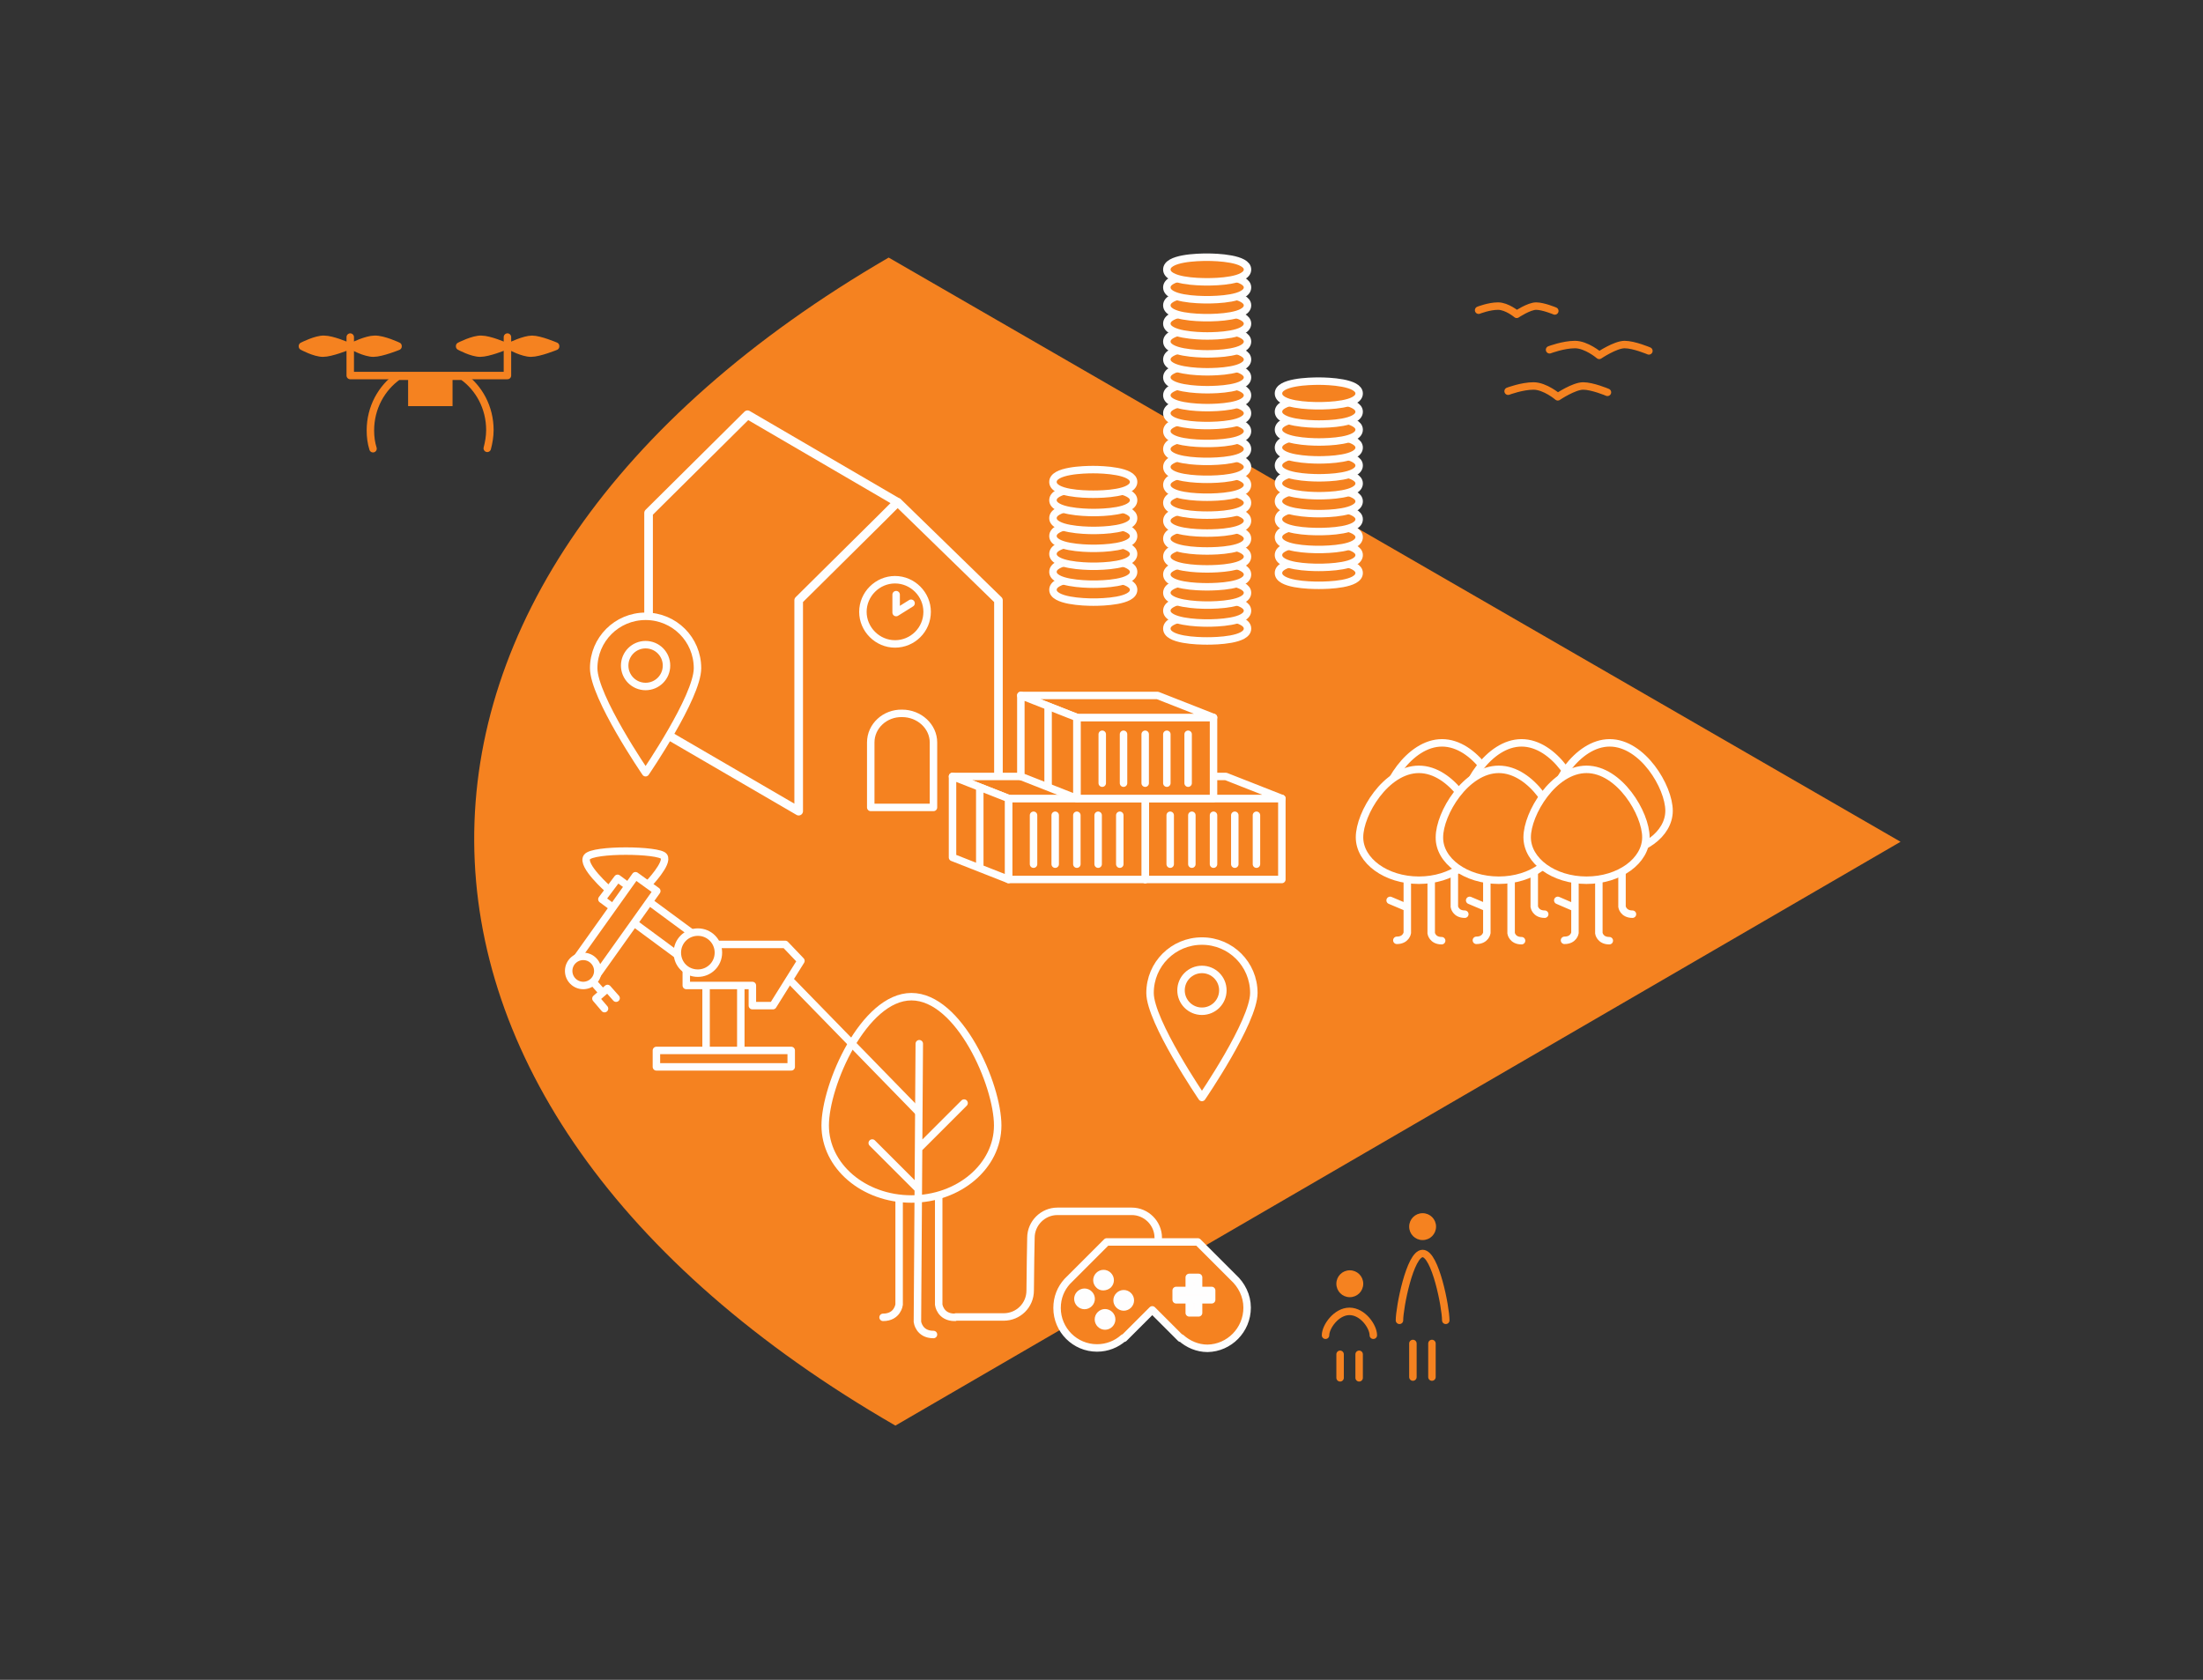 <?xml version="1.0" encoding="utf-8"?>
<!-- Generator: Adobe Illustrator 25.0.1, SVG Export Plug-In . SVG Version: 6.00 Build 0)  -->
<svg version="1.1" id="Ebene_1" xmlns="http://www.w3.org/2000/svg" xmlns:xlink="http://www.w3.org/1999/xlink" x="0px" y="0px"
	 viewBox="0 0 590 450" style="enable-background:new 0 0 590 450;" xml:space="preserve">
<rect x="0" y="0" width="590" height="450" fill="#333333" stroke="none"/>
<style type="text/css">
	.st0{fill-rule:evenodd;clip-rule:evenodd;fill:#F58220;}
	.st1{fill:none;stroke:#F58220;stroke-width:2;stroke-linecap:round;}
	.st2{fill:none;stroke:#FEFEFE;stroke-width:2;stroke-linecap:round;}
	.st3{fill-rule:evenodd;clip-rule:evenodd;fill:#F58220;stroke:#FEFEFE;stroke-width:2;stroke-linecap:round;}
	
		.st4{fill-rule:evenodd;clip-rule:evenodd;fill:#F58220;stroke:#FEFEFE;stroke-width:2;stroke-linecap:round;stroke-linejoin:round;}
	.st5{fill:none;stroke:#FEFEFE;stroke-width:2;stroke-linecap:round;stroke-linejoin:round;}
	.st6{fill:none;stroke:#FEFEFE;stroke-width:2.31;stroke-linecap:round;stroke-linejoin:round;}
	.st7{fill:none;stroke:#F58220;stroke-width:2;stroke-linecap:round;stroke-linejoin:round;}
	
		.st8{fill-rule:evenodd;clip-rule:evenodd;fill:#FFFDFD;stroke:#FEFEFE;stroke-width:2;stroke-linecap:round;stroke-linejoin:round;}
</style>
<g>
	<g>
		<g>
			<g>
				<g>
					<path class="st0" d="M509,225.5L239.8,381.9C90.1,295.5,89.3,155.4,238,69L509,225.5z"/>
					<g>
						<path class="st1" d="M355,357.7c0-2.3,2.9-6.4,6.4-6.4c3.6,0,6.4,4.1,6.4,6.4 M358.9,362.8v6.3 M364,362.8v6.3"/>
						<path class="st0" d="M361.5,347.5c2,0,3.6-1.6,3.6-3.6s-1.6-3.6-3.6-3.6c-2,0-3.6,1.6-3.6,3.6S359.5,347.5,361.5,347.5"/>
					</g>
					<g>
						<path class="st1" d="M374.8,353.7c0-3.4,2.8-17.9,6.2-17.9c3.4,0,6.2,14.4,6.2,17.9 M378.4,359.9v9 M383.5,359.9v9"/>
						<path class="st0" d="M381,332.2c2,0,3.6-1.6,3.6-3.6S383,325,381,325c-2,0-3.6,1.6-3.6,3.6S379,332.2,381,332.2"/>
					</g>
					<g>
						<path class="st2" d="M389.5,223.4v19.5c0,0,0.3,2,2.8,2 M410.9,223.4v19.5c0,0,0.3,2,2.8,2 M434.4,223.4v19.5c0,0,0.3,2,2.8,2
							 M383.3,230.5V250c0,0,0.3,2,2.8,2 M376.9,230.4v19.5c0,0-0.3,2-2.8,2 M372.3,241.2l4.5,1.9 M404.7,230.5V250c0,0,0.3,2,2.8,2
							 M398.2,230.4v19.5c0,0-0.3,2-2.8,2 M393.6,241.2l4.5,1.9 M428.2,230.5V250c0,0,0.3,2,2.8,2 M421.8,230.4v19.5
							c0,0-0.3,2-2.8,2 M417.2,241.2l4.4,1.9"/>
						<path class="st3" d="M386.2,228.7c8.8,0,15.9-5.2,15.9-11.5c0-6.4-7.1-18.2-15.9-18.2s-15.9,11.8-15.9,18.2
							C370.3,223.5,377.4,228.7,386.2,228.7z"/>
						<path class="st3" d="M407.5,228.7c8.8,0,15.9-5.2,15.9-11.5c0-6.4-7.1-18.2-15.9-18.2c-8.8,0-15.9,11.8-15.9,18.2
							C391.6,223.5,398.7,228.7,407.5,228.7L407.5,228.7z"/>
						<path class="st3" d="M431.1,228.7c8.8,0,15.9-5.2,15.9-11.5c0-6.4-7.1-18.2-15.9-18.2c-8.8,0-15.9,11.8-15.9,18.2
							C415.2,223.5,422.3,228.7,431.1,228.7L431.1,228.7z"/>
						<path class="st4" d="M380,235.8c8.8,0,15.9-5.2,15.9-11.5c0-6.4-7.1-18.2-15.9-18.2c-8.8,0-15.9,11.8-15.9,18.2
							C364.1,230.6,371.2,235.8,380,235.8"/>
						<path class="st3" d="M401.4,235.8c8.8,0,15.9-5.2,15.9-11.5c0-6.4-7.1-18.2-15.9-18.2c-8.8,0-15.9,11.8-15.9,18.2
							C385.4,230.6,392.6,235.8,401.4,235.8L401.4,235.8z"/>
						<path class="st3" d="M424.9,235.8c8.8,0,15.9-5.2,15.9-11.5c0-6.4-7.1-18.2-15.9-18.2S409,217.9,409,224.3
							C409,230.6,416.1,235.8,424.9,235.8L424.9,235.8z"/>
					</g>
					<g>
						<path class="st5" d="M233.2,198.9L233.2,198.9l0,17.4H250v-17.4h0c0,0,0,0,0,0c0-4.3-3.8-7.8-8.4-7.8
							C237,191,233.2,194.5,233.2,198.9C233.2,198.9,233.2,198.9,233.2,198.9z"/>
						<path class="st0" d="M267.4,217.3v-56.5l-27-26.3l-4.4,4.4l-22.1,21.9v56.5l-40.2-23.4v-56.5l26.5-26.3l40.1,23.4"/>
						<path class="st6" d="M267.4,217.3v-56.5l-27-26.3l-4.4,4.4l-22.1,21.9v56.5l-40.2-23.4v-56.5l26.5-26.3l40.1,23.4"/>
						<path class="st5" d="M239.7,172.5c-4.7,0-8.6-3.9-8.6-8.6c0-4.7,3.9-8.6,8.6-8.6c4.7,0,8.6,3.9,8.6,8.6
							C248.3,168.7,244.4,172.5,239.7,172.5z M240,164.1v-4.8 M240,164.1l4-2.5"/>
					</g>
					<g>
						<path class="st4" d="M323.3,171.7c2.5,0,10.8-0.2,10.8-3.3s-8.2-3.3-10.8-3.3s-10.8,0.2-10.8,3.3S320.7,171.7,323.3,171.7z
							 M353.2,156.8c2.5,0,10.8-0.2,10.8-3.3c0-3-8.2-3.3-10.8-3.3s-10.8,0.2-10.8,3.3C342.4,156.6,350.6,156.8,353.2,156.8z
							 M292.8,161.3c2.5,0,10.8-0.2,10.8-3.3c0-3-8.2-3.3-10.8-3.3c-2.5,0-10.8,0.2-10.8,3.3C282,161,290.2,161.3,292.8,161.3z"/>
						<path class="st4" d="M323.3,166.9c2.5,0,10.8-0.2,10.8-3.3c0-3-8.2-3.3-10.8-3.3s-10.8,0.2-10.8,3.3
							C312.5,166.6,320.7,166.9,323.3,166.9z M353.2,152c2.5,0,10.8-0.2,10.8-3.3c0-3-8.2-3.3-10.8-3.3s-10.8,0.2-10.8,3.3
							C342.4,151.8,350.6,152,353.2,152z M292.8,156.5c2.5,0,10.8-0.2,10.8-3.3c0-3-8.2-3.3-10.8-3.3c-2.5,0-10.8,0.2-10.8,3.3
							C282,156.2,290.2,156.5,292.8,156.5L292.8,156.5z"/>
						<path class="st4" d="M323.3,162.1c2.5,0,10.8-0.2,10.8-3.3c0-3-8.2-3.3-10.8-3.3s-10.8,0.2-10.8,3.3
							C312.5,161.8,320.7,162.1,323.3,162.1z M353.2,147.2c2.5,0,10.8-0.2,10.8-3.3c0-3-8.2-3.3-10.8-3.3s-10.8,0.2-10.8,3.3
							C342.4,147,350.6,147.2,353.2,147.2z M292.8,151.7c2.5,0,10.8-0.2,10.8-3.3c0-3-8.2-3.3-10.8-3.3c-2.5,0-10.8,0.2-10.8,3.3
							C282,151.4,290.2,151.7,292.8,151.7z"/>
						<path class="st4" d="M323.3,157.2c2.5,0,10.8-0.2,10.8-3.3c0-3-8.2-3.3-10.8-3.3s-10.8,0.2-10.8,3.3
							C312.5,157,320.7,157.2,323.3,157.2z M353.2,142.4c2.5,0,10.8-0.2,10.8-3.3c0-3-8.2-3.3-10.8-3.3s-10.8,0.2-10.8,3.3
							C342.4,142.2,350.6,142.4,353.2,142.4z M292.8,146.9c2.5,0,10.8-0.2,10.8-3.3c0-3-8.2-3.3-10.8-3.3c-2.5,0-10.8,0.2-10.8,3.3
							C282,146.6,290.2,146.9,292.8,146.9z"/>
						<path class="st4" d="M323.3,152.4c2.5,0,10.8-0.2,10.8-3.3c0-3-8.2-3.3-10.8-3.3s-10.8,0.2-10.8,3.3
							C312.5,152.2,320.7,152.4,323.3,152.4z M353.2,137.6c2.5,0,10.8-0.2,10.8-3.3c0-3-8.2-3.3-10.8-3.3s-10.8,0.2-10.8,3.3
							C342.4,137.3,350.6,137.6,353.2,137.6z M292.8,142.1c2.5,0,10.8-0.2,10.8-3.3c0-3-8.2-3.3-10.8-3.3c-2.5,0-10.8,0.2-10.8,3.3
							C282,141.8,290.2,142.1,292.8,142.1L292.8,142.1z"/>
						<path class="st4" d="M323.3,147.6c2.5,0,10.8-0.2,10.8-3.3c0-3-8.2-3.3-10.8-3.3s-10.8,0.2-10.8,3.3S320.7,147.6,323.3,147.6z
							 M353.2,132.8c2.5,0,10.8-0.2,10.8-3.3c0-3-8.2-3.3-10.8-3.3s-10.8,0.2-10.8,3.3C342.4,132.5,350.6,132.8,353.2,132.8z
							 M292.8,137.3c2.5,0,10.8-0.2,10.8-3.3c0-3-8.2-3.3-10.8-3.3c-2.5,0-10.8,0.2-10.8,3.3C282,137,290.2,137.3,292.8,137.3z"/>
						<path class="st4" d="M323.3,142.8c2.5,0,10.8-0.2,10.8-3.3c0-3-8.2-3.3-10.8-3.3s-10.8,0.2-10.8,3.3
							C312.5,142.6,320.7,142.8,323.3,142.8z M353.2,128c2.5,0,10.8-0.2,10.8-3.3c0-3-8.2-3.3-10.8-3.3s-10.8,0.2-10.8,3.3
							C342.4,127.7,350.6,128,353.2,128z M292.8,132.4c2.5,0,10.8-0.2,10.8-3.3c0-3-8.2-3.3-10.8-3.3c-2.5,0-10.8,0.2-10.8,3.3
							C282,132.2,290.2,132.4,292.8,132.4z"/>
						<path class="st4" d="M323.3,138c2.5,0,10.8-0.2,10.8-3.3c0-3-8.2-3.3-10.8-3.3s-10.8,0.2-10.8,3.3
							C312.5,137.8,320.7,138,323.3,138z M353.2,123.2c2.5,0,10.8-0.2,10.8-3.3c0-3-8.2-3.3-10.8-3.3s-10.8,0.2-10.8,3.3
							C342.4,122.9,350.6,123.2,353.2,123.2z"/>
						<path class="st4" d="M323.3,133.2c2.5,0,10.8-0.2,10.8-3.3c0-3-8.2-3.3-10.8-3.3s-10.8,0.2-10.8,3.3
							C312.5,133,320.7,133.2,323.3,133.2z M353.2,118.4c2.5,0,10.8-0.2,10.8-3.3c0-3-8.2-3.3-10.8-3.3s-10.8,0.2-10.8,3.3
							C342.4,118.1,350.6,118.4,353.2,118.4z"/>
						<path class="st4" d="M323.3,128.4c2.5,0,10.8-0.2,10.8-3.3c0-3-8.2-3.3-10.8-3.3s-10.8,0.2-10.8,3.3
							C312.5,128.2,320.7,128.4,323.3,128.4z M353.2,113.6c2.5,0,10.8-0.2,10.8-3.3c0-3-8.2-3.3-10.8-3.3s-10.8,0.2-10.8,3.3
							C342.4,113.3,350.6,113.6,353.2,113.6L353.2,113.6z"/>
						<path class="st4" d="M323.3,123.6c2.5,0,10.8-0.2,10.8-3.3s-8.2-3.3-10.8-3.3s-10.8,0.2-10.8,3.3S320.7,123.6,323.3,123.6z
							 M353.2,108.7c2.5,0,10.8-0.2,10.8-3.3c0-3-8.2-3.3-10.8-3.3s-10.8,0.2-10.8,3.3C342.4,108.5,350.6,108.7,353.2,108.7z"/>
						<path class="st4" d="M323.3,118.8c2.5,0,10.8-0.2,10.8-3.3c0-3-8.2-3.3-10.8-3.3s-10.8,0.2-10.8,3.3
							C312.5,118.6,320.7,118.8,323.3,118.8z"/>
						<path class="st4" d="M323.3,114c2.5,0,10.8-0.2,10.8-3.3c0-3-8.2-3.3-10.8-3.3s-10.8,0.2-10.8,3.3
							C312.5,113.8,320.7,114,323.3,114L323.3,114z"/>
						<path class="st4" d="M323.3,109.2c2.5,0,10.8-0.2,10.8-3.3c0-3-8.2-3.3-10.8-3.3s-10.8,0.2-10.8,3.3
							C312.5,108.9,320.7,109.2,323.3,109.2z"/>
						<path class="st4" d="M323.3,104.4c2.5,0,10.8-0.2,10.8-3.3c0-3-8.2-3.3-10.8-3.3s-10.8,0.2-10.8,3.3
							C312.5,104.1,320.7,104.4,323.3,104.4z"/>
						<path class="st4" d="M323.3,99.6c2.5,0,10.8-0.2,10.8-3.3c0-3-8.2-3.3-10.8-3.3s-10.8,0.2-10.8,3.3
							C312.5,99.3,320.7,99.6,323.3,99.6z"/>
						<path class="st4" d="M323.3,94.8c2.5,0,10.8-0.2,10.8-3.3c0-3-8.2-3.3-10.8-3.3s-10.8,0.2-10.8,3.3
							C312.5,94.5,320.7,94.8,323.3,94.8z"/>
						<path class="st4" d="M323.3,90c2.5,0,10.8-0.2,10.8-3.3c0-3-8.2-3.3-10.8-3.3s-10.8,0.2-10.8,3.3
							C312.5,89.7,320.7,90,323.3,90z"/>
						<path class="st4" d="M323.3,85.1c2.5,0,10.8-0.2,10.8-3.3c0-3-8.2-3.3-10.8-3.3s-10.8,0.2-10.8,3.3
							C312.5,84.9,320.7,85.1,323.3,85.1z"/>
						<path class="st4" d="M323.3,80.3c2.5,0,10.8-0.2,10.8-3.3c0-3-8.2-3.3-10.8-3.3s-10.8,0.2-10.8,3.3
							C312.5,80.1,320.7,80.3,323.3,80.3z"/>
						<path class="st4" d="M323.3,75.5c2.5,0,10.8-0.2,10.8-3.3c0-3-8.2-3.3-10.8-3.3s-10.8,0.2-10.8,3.3
							C312.5,75.3,320.7,75.5,323.3,75.5z"/>
					</g>
					<g>
						<path class="st2" d="M251.4,312.5v37c0,0,0.4,3.4,4.3,3.4 M240.8,311.1v38.4c0,0-0.4,3.4-4.3,3.4"/>
						<path class="st3" d="M244.1,321.2c12.7,0,23.1-8.8,23.1-19.7c0-10.9-10.3-34.5-23.1-34.5c-12.7,0-23.1,23.6-23.1,34.5
							C221,312.4,231.3,321.2,244.1,321.2z"/>
						<path class="st2" d="M246.2,279.6l-0.5,74.5c0,0,0.4,3.4,4.3,3.4 M246.4,307.3l11.8-11.8 M245.7,318.3l-12.1-12.1"/>
					</g>
					<g>
						<path class="st4" d="M189.1,284.6h9.3v-22.1h-9.3V284.6z"/>
						<path class="st4" d="M214.5,257.4l-4.2-4.4h-26.5v11h17.7v5.4h5.5L214.5,257.4z"/>
						<path class="st4" d="M165.4,235.3l-4.2,5.6l24.8,18.3l4.2-5.6L165.4,235.3z M175.8,285.8h36.1v-4.4h-36.1V285.8z"/>
						<path class="st4" d="M186.9,260.7c3,0,5.5-2.4,5.5-5.5c0-3-2.4-5.5-5.5-5.5c-3,0-5.5,2.4-5.5,5.5
							C181.4,258.3,183.8,260.7,186.9,260.7z M153.9,257.5l5.7,4.1l16.3-22.9l-5.7-4.1L153.9,257.5z"/>
						<path class="st4" d="M156.2,264c2.1,0,3.9-1.7,3.9-3.9c0-2.1-1.7-3.9-3.9-3.9c-2.1,0-3.9,1.7-3.9,3.9
							C152.3,262.3,154.1,264,156.2,264z"/>
						<path class="st5" d="M163,238.3c0,0-7.4-6.5-5.8-8.7c1.6-2.2,19.3-2,20.6-0.2c1.3,1.8-4.2,7.5-4.2,7.5 M211.5,262.5l34.4,35.3
							 M161.9,270.2l-2.3-2.7l3.1-2.7l2.3,2.6 M159.5,263.8l1.5,1.7"/>
					</g>
					<g>
						<path class="st4" d="M321.9,294c0,0,13.9-20.3,13.9-28c0-7.7-6.2-13.9-13.9-13.9c-7.7,0-13.9,6.2-13.9,13.9
							C308,273.6,321.9,294,321.9,294z"/>
						<path class="st5" d="M321.9,270.9c3.1,0,5.6-2.5,5.6-5.6c0-3.1-2.5-5.6-5.6-5.6c-3.1,0-5.6,2.5-5.6,5.6
							C316.3,268.4,318.8,270.9,321.9,270.9L321.9,270.9z"/>
					</g>
					<g>
						<path class="st4" d="M172.9,207c0,0,13.9-20.3,13.9-28c0-7.7-6.2-13.9-13.9-13.9s-13.9,6.2-13.9,13.9S172.9,207,172.9,207z"/>
						<path class="st5" d="M172.9,183.9c3.1,0,5.6-2.5,5.6-5.6c0-3.1-2.5-5.6-5.6-5.6s-5.6,2.5-5.6,5.6
							C167.3,181.4,169.8,183.9,172.9,183.9L172.9,183.9z"/>
					</g>
					<g>
						<path class="st7" d="M403.9,104.8c0,0,3.7-1.4,6.8-1.4c3.1,0,6.5,2.9,6.5,2.9s4.3-2.9,6.8-2.9c2.5,0,6.5,1.7,6.5,1.7
							 M415,93.7c0,0,3.7-1.4,6.8-1.4s6.5,2.9,6.5,2.9s4.3-2.9,6.8-2.9c2.5,0,6.5,1.7,6.5,1.7 M396,83.1c0,0,2.8-1.1,5.2-1.1
							s5,2.2,5,2.2s3.3-2.2,5.2-2.2c1.9,0,5,1.3,5,1.3"/>
					</g>
					<g>
						<path class="st7" d="M93.8,90.3v10.3h42.1V90.3 M81,92.7h12.1c0,0-4.1-1.8-6.3-1.8C84.7,90.8,81,92.7,81,92.7z M93.1,92.8H81
							c0,0,3.3,1.8,5.5,1.8C88.7,94.6,93.1,92.8,93.1,92.8z"/>
						<path class="st7" d="M106.6,92.7H94.5c0,0,3.7-1.8,5.8-1.8C102.6,90.8,106.6,92.7,106.6,92.7z M94.5,92.8h12.1
							c0,0-4.4,1.8-6.6,1.8C97.8,94.6,94.5,92.8,94.5,92.8L94.5,92.8z"/>
						<path class="st0" d="M109.3,108.8h11.9v-7.2h-11.9V108.8z"/>
						<path class="st7" d="M130.5,120.1c0.4-1.5,0.7-3.2,0.7-4.9c0-6-2.9-11.3-7.3-14.4l-17.3,0c-4.4,3.1-7.4,8.4-7.4,14.5
							c0,1.7,0.2,3.3,0.7,4.9 M123.1,92.7h12.1c0,0-4.1-1.8-6.3-1.8C126.8,90.8,123.1,92.7,123.1,92.7z M135.2,92.8h-12.1
							c0,0,3.3,1.8,5.5,1.8C130.8,94.6,135.2,92.8,135.2,92.8z M148.8,92.7h-12.1c0,0,3.7-1.8,5.8-1.8S148.8,92.7,148.8,92.7z
							 M136.7,92.8h12.1c0,0-4.4,1.8-6.6,1.8C140,94.6,136.7,92.8,136.7,92.8L136.7,92.8z"/>
					</g>
					<g>
						<path class="st4" d="M334,350.3c0-3.2-1.5-6.1-3.7-8.1l-9.5-9.5v0h0l0,0l0,0h-24.4v0l0,0l-10,10c-0.1,0.1-0.1,0.1-0.2,0.2
							l-0.4,0.4l0,0c-1.7,1.9-2.7,4.3-2.7,7.1c0,5.9,4.8,10.7,10.7,10.7c2.7,0,5.2-1,7.1-2.7l0.1,0.1l7.6-7.6l7.6,7.6l0.1-0.1
							c1.9,1.7,4.4,2.8,7.1,2.8C329.2,361.1,334,356.3,334,350.3L334,350.3z"/>
						<path class="st8" d="M318.5,351.7h2.5v-9.5h-2.5V351.7z"/>
						<path class="st8" d="M315,348.2h9.5v-2.5H315V348.2z"/>
						<path class="st5" d="M310.2,331.6c0-3.9-3.2-7.1-7.1-7.1h-19.9c-3.9,0-7.1,3.2-7.1,7.1c0,0-0.2,10.1-0.2,14.1
							s-3.2,7.1-7.1,7.1h-12.8"/>
						<path class="st8" d="M291.7,349.2c0.7-0.7,0.7-1.8,0-2.5c-0.7-0.7-1.8-0.7-2.5,0c-0.7,0.7-0.7,1.8,0,2.5
							C289.9,349.9,291,349.9,291.7,349.2z M296.8,344.2c0.7-0.7,0.7-1.8,0-2.5c-0.7-0.7-1.8-0.7-2.5,0c-0.7,0.7-0.7,1.8,0,2.5
							C294.9,344.9,296.1,344.8,296.8,344.2z M302.2,349.6c0.7-0.7,0.7-1.8,0-2.5c-0.7-0.7-1.8-0.7-2.5,0s-0.7,1.8,0,2.5
							C300.4,350.3,301.5,350.3,302.2,349.6z M297.2,354.7c0.7-0.7,0.7-1.8,0-2.5c-0.7-0.7-1.8-0.7-2.5,0c-0.7,0.7-0.7,1.8,0,2.5
							C295.4,355.4,296.5,355.4,297.2,354.7L297.2,354.7z"/>
					</g>
				</g>
			</g>
		</g>
	</g>
</g>
<g>
	<g>
		<path class="st4" d="M306.7,235.6l36.6,0v-21.7h-36.6V235.6z"/>
		<path class="st4" d="M343.3,213.9l-15-5.9h-36.6l15,5.9H343.3z"/>
		<path class="st4" d="M306.7,235.6l-15-5.9l0-21.7l15,5.9V235.6z"/>
		<path class="st2" d="M313.4,218.4v13.1 M319.2,218.4v13.1 M325,218.4v13.1 M330.7,218.4v13.1 M336.5,218.4v13.1 M299,211v20.9"/>
	</g>
	<g>
		<path class="st4" d="M270.1,235.6l36.6,0v-21.7h-36.6V235.6z"/>
		<path class="st4" d="M306.7,213.9l-15-5.9h-36.6l15,5.9H306.7z"/>
		<path class="st4" d="M270.1,235.6l-15-5.9l0-21.7l15,5.9V235.6z"/>
		<path class="st2" d="M276.8,218.4v13.1 M282.6,218.4v13.1 M288.4,218.4v13.1 M294.1,218.4v13.1 M299.9,218.4v13.1 M262.4,211v20.9
			"/>
	</g>
</g>
<g>
	<path class="st4" d="M288.4,213.9l36.6,0v-21.7h-36.6V213.9z"/>
	<path class="st4" d="M325,192.2l-15-5.9h-36.6l15,5.9H325z"/>
	<path class="st4" d="M288.4,213.9l-15-5.9l0-21.7l15,5.9V213.9z"/>
	<path class="st2" d="M295.2,196.7v13.1 M300.9,196.7v13.1 M306.7,196.7v13.1 M312.5,196.7v13.1 M318.2,196.7v13.1 M280.7,189.3
		v20.9"/>
</g>
</svg>
